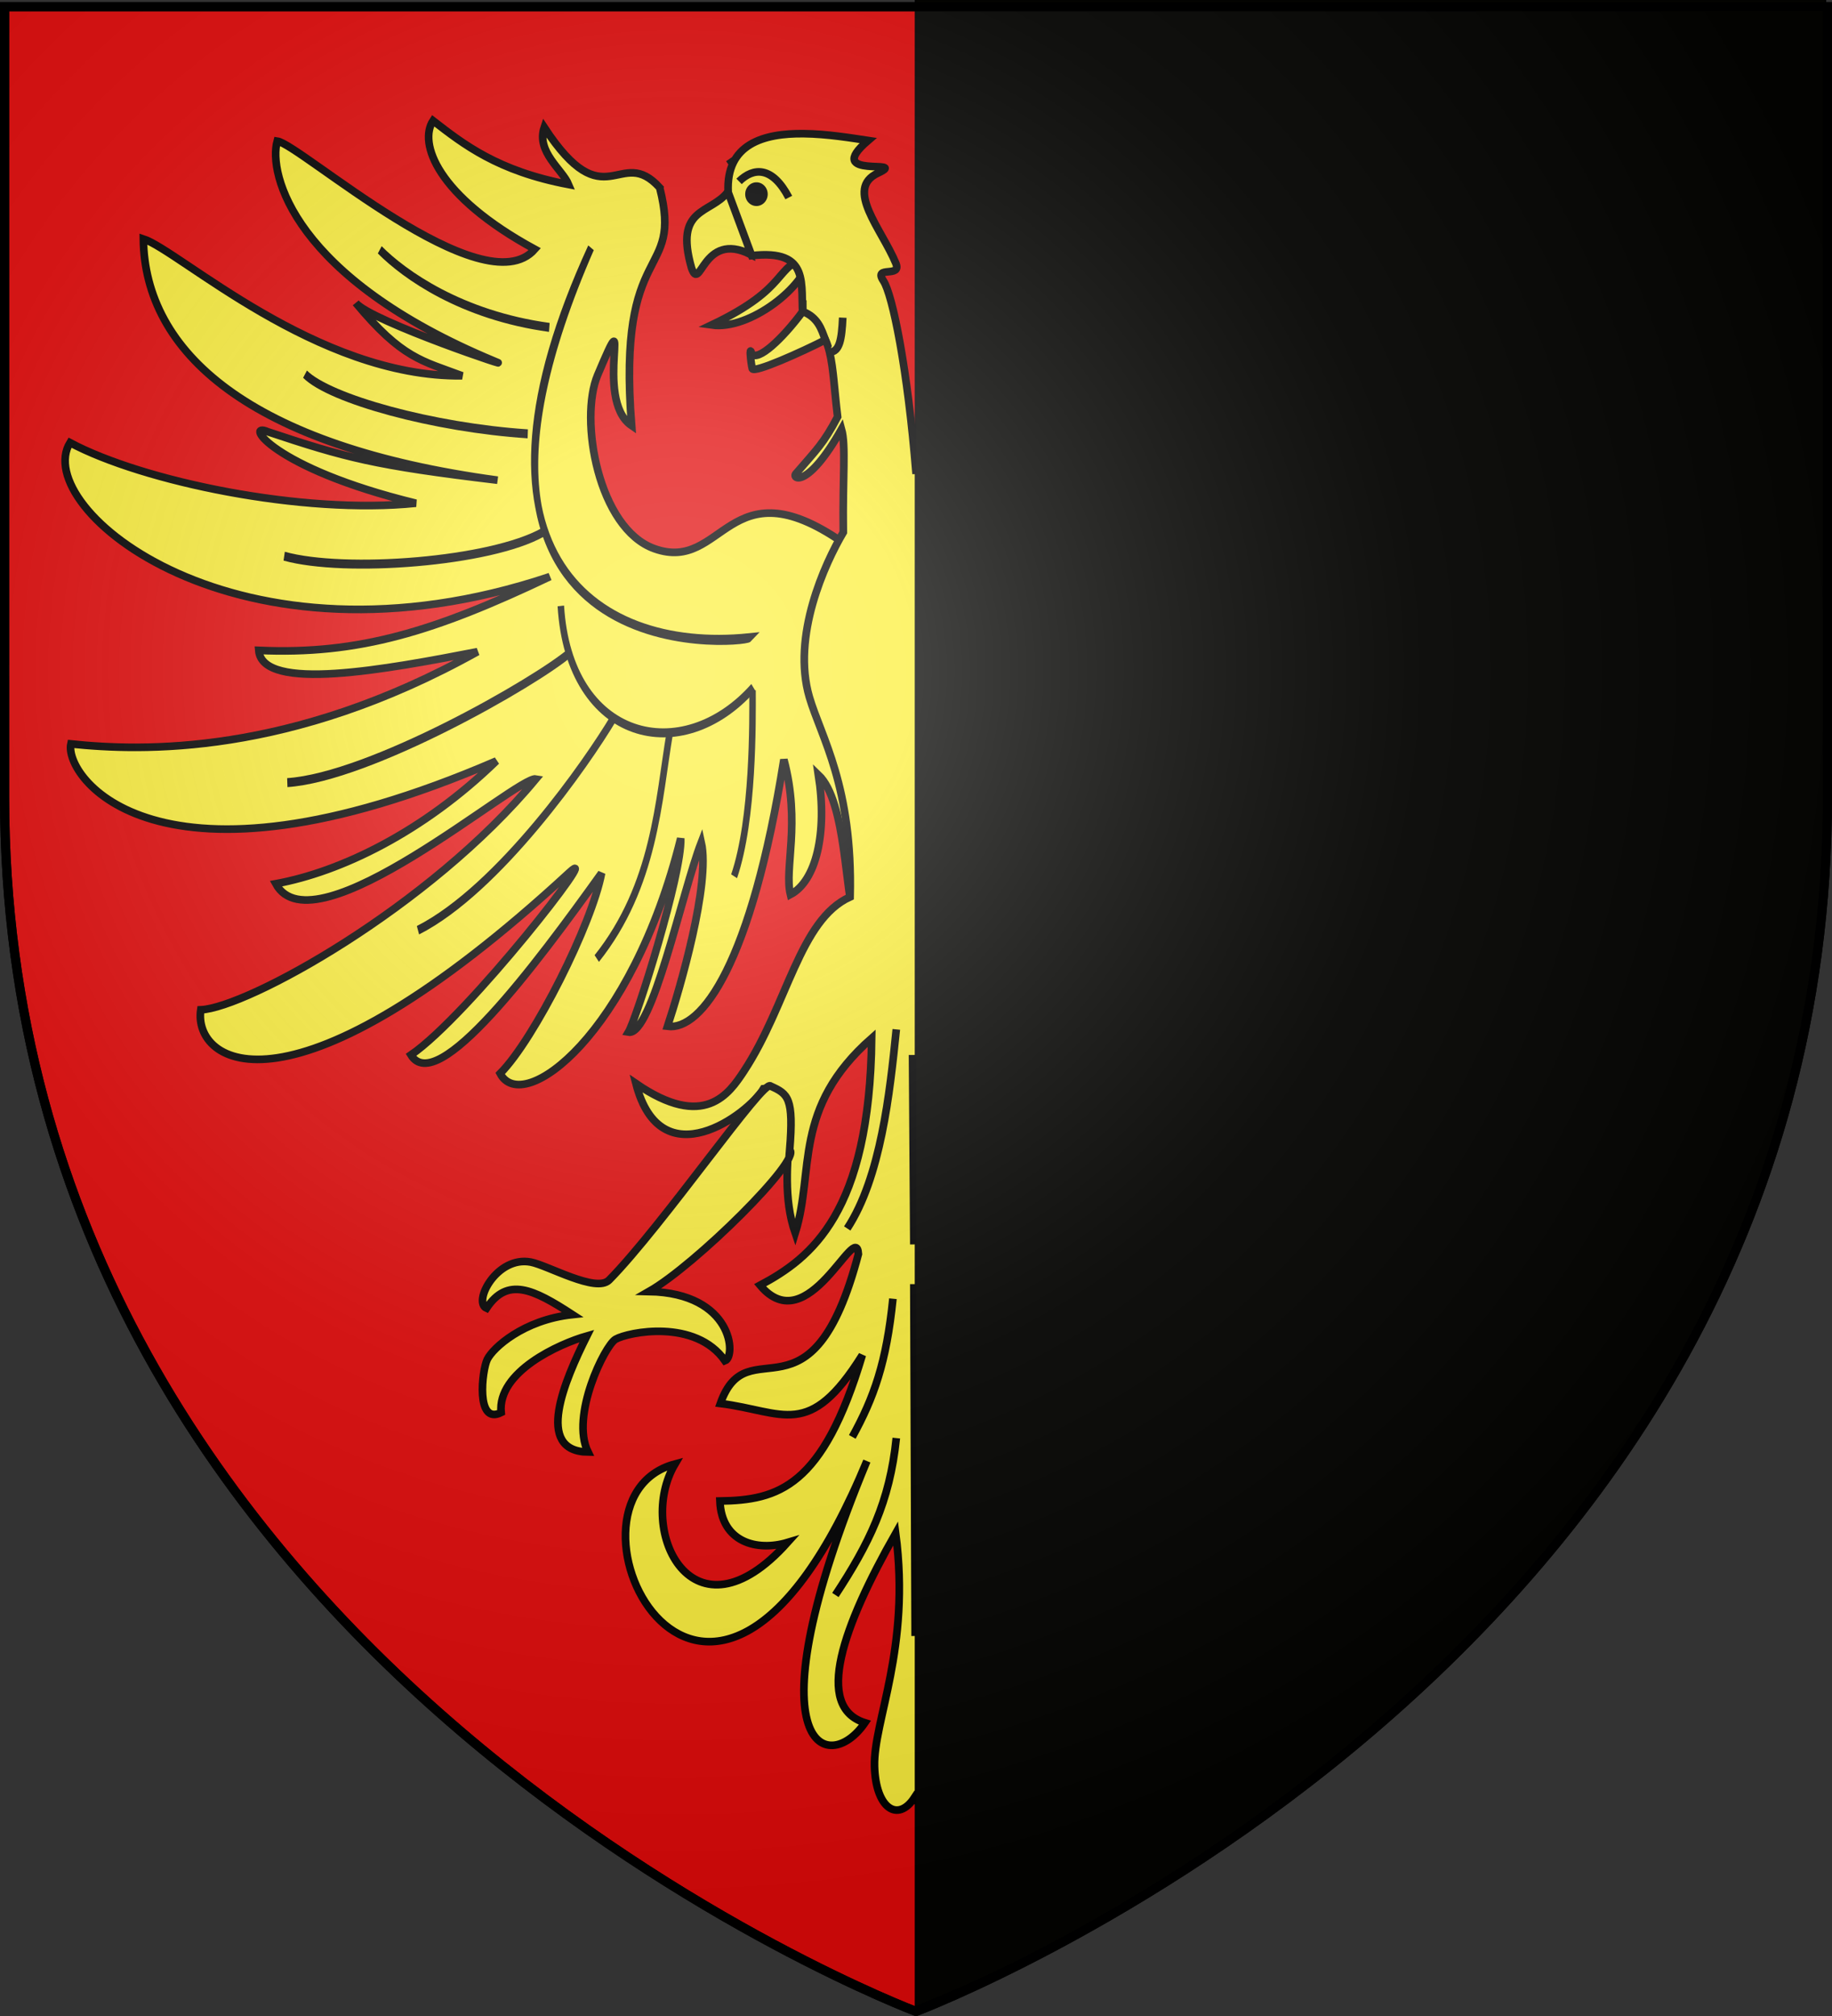<svg xmlns="http://www.w3.org/2000/svg" xmlns:xlink="http://www.w3.org/1999/xlink" width="600" height="660" version="1.0"><rect width="100%" height="100%" fill="#333333" stroke="none"/><defs><linearGradient id="b"><stop offset="0" style="stop-color:white;stop-opacity:.314"/><stop offset=".19" style="stop-color:white;stop-opacity:.251"/><stop offset=".6" style="stop-color:#6b6b6b;stop-opacity:.125"/><stop offset="1" style="stop-color:black;stop-opacity:.125"/></linearGradient><linearGradient id="a"><stop offset="0" style="stop-color:#fd0000;stop-opacity:1"/><stop offset=".5" style="stop-color:#e77275;stop-opacity:.659"/><stop offset="1" style="stop-color:black;stop-opacity:.323"/></linearGradient><radialGradient xlink:href="#b" id="c" cx="221.445" cy="226.331" r="300" fx="221.445" fy="226.331" gradientTransform="matrix(1.353 0 0 1.349 -77.63 -85.747)" gradientUnits="userSpaceOnUse"/></defs><g style="display:inline"><path d="M300 658.5s298.5-112.32 298.5-397.772V2.176H1.5v258.552C1.5 546.18 300 658.5 300 658.5z" style="fill:#e20909;fill-opacity:1;fill-rule:evenodd;stroke:#000;stroke-width:3;stroke-linecap:butt;stroke-linejoin:miter;stroke-miterlimit:4;stroke-dasharray:none;stroke-opacity:1"/></g><path d="M265.142 84.025c-12.16 3.15-5.836 9.874-32.102 22.37 12.577 1.833 31.084-12.85 32.102-22.37zM335.6 83.91c12.162 3.15 5.837 9.875 32.103 22.37-12.577 1.834-31.084-12.849-32.102-22.37z" style="fill:#fcef3c;fill-opacity:1;fill-rule:evenodd;stroke:#000;stroke-width:2.5;stroke-linecap:butt;stroke-linejoin:miter;stroke-miterlimit:4;stroke-dasharray:none;stroke-opacity:1"/><path d="M238.37 62.851c-5.735 7.371-17.638 4.843-11.872 24.93 2.966 8.302 3.56-12.329 19.24-4.533-1.654-9.335-3.698-13.217-7.369-20.397z" style="fill:#fcef3c;fill-opacity:1;fill-rule:evenodd;stroke:#000;stroke-width:2.5;stroke-linecap:butt;stroke-linejoin:miter;stroke-miterlimit:4;stroke-dasharray:none;stroke-opacity:1;display:inline"/><g style="fill:#fcef3c;fill-opacity:1;stroke:#000;stroke-width:2.175;stroke-miterlimit:4;stroke-dasharray:none;stroke-opacity:1;display:inline"><path d="M296.228 82.542c-13.387-10.644-18.102 8.098-38.715-14.589-2.746 5.93 6.073 10.168 8.166 13.83-23.808-3.253-35.22-9.728-45.448-15.451-4.843 5.338 1.069 18.148 34.11 31.121-17.329 14.285-78.761-25.433-86.363-26.184-3.026 7.919 5.446 33.062 72.921 53.308 9.841 2.76-41.607-9.688-46.59-14.135 15.589 13.524 22.227 13.998 35.673 17.655-48.805.441-94.873-30.304-106.878-33.141.442 27.384 35.436 50.268 118.763 58.42-41.478-3.574-51.011-5.472-77.089-11.738-7.958-2.549.952 8.723 49.693 17.314-37.969 2.811-91.503-5.247-115.965-14.662-13.346 15.769 56.11 57.781 160.894 32.436-38.679 13.305-64.127 18.947-97.61 17.858 1.147 10.24 42.965 4.566 73.35.319-62.891 25.32-112.637 24.12-136.332 22.332-2.368 7.64 28.06 39.837 142.655 4.124-24.622 17.277-52.268 26.86-73.958 29.733 12.694 16.921 81.154-26.215 87.23-25.378-35.832 31.185-96.95 55.411-112.388 55.904-2.66 13.012 30.082 29.059 123.608-33.27 11.925-7.947-33.9 34.694-53.138 44.194 8.685 10.29 41.73-21.649 63.915-44.025-3.169 12.2-22.471 40.156-34.004 48.52 7.561 10.376 44.188-9.433 60.545-56.932.456 8.622-14.787 43.602-17.535 46.921 7.897 1.03 17.957-33.86 24.427-45.949 3.097 10.07-7.15 35.382-11.32 44.536 11.443 1.086 28.134-15.129 39.01-64.588 5.73 15.529.044 26.32 2.201 32.679 8.588-3.264 12.426-14.793 9.39-28.984 9.488 6.523 8.811 29.278 12.232 34.573l-4.22-90.914c-38.469-19.179-39.718 7.574-63.006 1.582-18.841-4.848-25.292-31.361-19.027-42.062 12.652-21.609-1.762 5.825 11.382 12.267-5.03-45.735 17.341-35.012 9.42-57.624z" style="fill:#fcef3c;fill-opacity:1;fill-rule:evenodd;stroke:#000;stroke-width:2.175;stroke-linecap:butt;stroke-linejoin:miter;stroke-miterlimit:4;stroke-dasharray:none;stroke-opacity:1" transform="matrix(-.977 0 0 1.352 673.33 -49.772)"/><g style="fill:#fcef3c;fill-opacity:1;stroke:#000;stroke-width:2.175;stroke-miterlimit:4;stroke-dasharray:none;stroke-opacity:1"><g style="fill:#fcef3c;fill-opacity:1;stroke:#000;stroke-width:2.175;stroke-miterlimit:4;stroke-dasharray:none;stroke-opacity:1;display:inline"><path d="M273.134 97.116c-54.082 62.64 7.708 107.904 52.989 94.416" style="fill:#fcef3c;fill-opacity:1;fill-rule:evenodd;stroke:#000;stroke-width:2.175;stroke-linecap:butt;stroke-linejoin:miter;stroke-miterlimit:4;stroke-dasharray:none;stroke-opacity:1" transform="matrix(-.977 0 0 1.352 673.33 -49.772)"/><path d="M202.321 97.597c8.258 6.025 27.314 15.86 56.843 18.787" style="fill:#fcef3c;fill-opacity:1;fill-rule:evenodd;stroke:#000;stroke-width:2.175;stroke-linecap:butt;stroke-linejoin:miter;stroke-miterlimit:4;stroke-dasharray:none;stroke-opacity:1" transform="matrix(-.977 0 0 1.352 673.33 -49.772)"/><path d="M177.272 127.705c8.257 6.024 43.21 12.97 74.666 14.451M170.287 171.782c20.3 4.098 69.223 1.409 86.71-5.78" style="fill:#fcef3c;fill-opacity:1;fill-rule:evenodd;stroke:#000;stroke-width:2.175;stroke-linecap:butt;stroke-linejoin:miter;stroke-miterlimit:4;stroke-dasharray:none;stroke-opacity:1;display:inline" transform="matrix(-.977 0 0 1.352 673.33 -49.772)"/></g><path d="M171.33 226.614c27.728-1.339 83.353-24.402 94.885-31.55" style="fill:#fcef3c;fill-opacity:1;fill-rule:evenodd;stroke:#000;stroke-width:2.175;stroke-linecap:butt;stroke-linejoin:miter;stroke-miterlimit:4;stroke-dasharray:none;stroke-opacity:1;display:inline" transform="matrix(-.977 0 0 1.352 673.33 -49.772)"/><path d="M263.018 183.825c2.797 32.965 40.768 39.197 64.55 19.75" style="fill:#fcef3c;fill-opacity:1;fill-rule:evenodd;stroke:#000;stroke-width:2.175;stroke-linecap:butt;stroke-linejoin:miter;stroke-miterlimit:4;stroke-dasharray:none;stroke-opacity:1" transform="matrix(-.977 0 0 1.352 673.33 -49.772)"/><path d="M215.134 262.355c27.247-10.01 56.86-40.781 65.501-51.301M275.067 269.208c19.54-17.717 20.658-38.372 24.482-54.672M321.108 249.29c6.533-13.864 6.206-37.409 6.176-45.038" style="fill:#fcef3c;fill-opacity:1;fill-rule:evenodd;stroke:#000;stroke-width:2.175;stroke-linecap:butt;stroke-linejoin:miter;stroke-miterlimit:4;stroke-dasharray:none;stroke-opacity:1;display:inline" transform="matrix(-.977 0 0 1.352 673.33 -49.772)"/></g></g><path d="M362.374 62.737c5.734 7.371 17.637 4.843 11.87 24.93-2.965 8.302-3.56-12.329-19.238-4.532 1.653-9.335 3.697-13.218 7.368-20.398z" style="fill:#fcef3c;fill-opacity:1;fill-rule:evenodd;stroke:#000;stroke-width:2.5;stroke-linecap:butt;stroke-linejoin:miter;stroke-miterlimit:4;stroke-dasharray:none;stroke-opacity:1;display:inline"/><path d="M331.346 83.69a1.774 1.951 0 1 1-3.548 0 1.774 1.951 0 1 1 3.548 0z" style="fill:#fcef3c;fill-opacity:1;fill-rule:nonzero;stroke:#000;stroke-width:1.839;stroke-linecap:round;stroke-linejoin:miter;stroke-miterlimit:4;stroke-dasharray:none;stroke-opacity:1" transform="matrix(1.368 0 0 1.352 -203.451 -49.38)"/><path d="M216.063 61.434c-13.076-14.39-17.682 10.949-37.816-19.724-2.683 8.018 5.932 13.748 7.976 18.699-23.256-4.399-34.402-13.154-44.394-20.891-4.73 7.217 1.044 24.537 33.32 42.077C158.22 100.91 98.212 47.21 90.787 46.193c-2.955 10.707 5.32 44.702 71.23 72.075 9.613 3.732-40.642-13.099-45.509-19.11 15.227 18.284 21.71 18.925 34.845 23.868-47.673.598-92.673-40.971-104.399-44.808.432 37.025 34.614 67.966 116.008 78.986-40.516-4.831-49.828-7.397-75.3-15.868-7.774-3.447.93 11.792 48.54 23.409-37.088 3.8-89.381-7.094-113.275-19.824-13.037 21.32 54.808 78.123 157.162 43.854-37.782 17.99-62.64 25.618-95.346 24.145 1.12 13.846 41.968 6.174 71.648.432-61.432 34.233-110.024 32.612-133.17 30.194-2.313 10.33 27.41 53.861 139.346 5.576-24.05 23.36-51.055 36.315-72.242 40.2 12.4 22.878 79.272-35.443 85.208-34.312-35.002 42.163-94.702 74.919-109.782 75.585-2.6 17.593 29.383 39.288 120.74-44.983 11.649-10.744-33.112 46.907-51.905 59.753 8.484 13.913 40.763-29.27 62.433-59.524-3.095 16.494-21.95 54.292-33.216 65.601 7.386 14.03 43.163-12.753 59.141-76.974.445 11.657-14.443 58.95-17.128 63.439 7.714 1.391 17.54-45.78 23.86-62.125 3.025 13.615-6.983 47.837-11.056 60.214 11.177 1.468 27.48-20.455 38.105-87.326 5.596 20.996.042 35.587 2.15 44.183 8.388-4.412 12.137-20 9.17-39.187 9.269 8.819 8.608 39.585 11.95 46.744l-4.123-122.92c-37.576-25.93-38.797 10.241-61.544 2.14-18.404-6.556-24.706-42.402-18.586-56.87 12.358-29.217-1.721 7.875 11.118 16.585-4.913-61.836 16.939-47.338 9.202-77.91z" style="fill:#fcef3c;fill-opacity:1;fill-rule:evenodd;stroke:#000;stroke-width:2.5;stroke-linecap:butt;stroke-linejoin:miter;stroke-miterlimit:4;stroke-dasharray:none;stroke-opacity:1"/><g style="fill:#fcef3c;fill-opacity:1;stroke:#000;stroke-width:2.175;stroke-miterlimit:4;stroke-dasharray:none;stroke-opacity:1"><g style="fill:#fcef3c;fill-opacity:1;stroke:#000;stroke-width:2.175;stroke-miterlimit:4;stroke-dasharray:none;stroke-opacity:1;display:inline"><path d="M326.123 191.532c-1.723 1.329-115.609 9.1-52.989-94.416-45.977 72.164-.802 98.38 52.989 94.416zM202.321 97.597c8.258 6.025 27.314 15.86 56.843 18.787" style="fill:#fcef3c;fill-opacity:1;fill-rule:evenodd;stroke:#000;stroke-width:2.175;stroke-linecap:butt;stroke-linejoin:miter;stroke-miterlimit:4;stroke-dasharray:none;stroke-opacity:1" transform="matrix(.977 0 0 1.352 -73.294 -50.166)"/><path d="M177.272 127.705c8.257 6.024 43.21 12.97 74.666 14.451M170.287 171.782c20.3 4.098 69.223 1.409 86.71-5.78" style="fill:#fcef3c;fill-opacity:1;fill-rule:evenodd;stroke:#000;stroke-width:2.175;stroke-linecap:butt;stroke-linejoin:miter;stroke-miterlimit:4;stroke-dasharray:none;stroke-opacity:1;display:inline" transform="matrix(.977 0 0 1.352 -73.294 -50.166)"/></g><path d="M171.33 226.614c27.728-1.339 83.353-24.402 94.885-31.55" style="fill:#fcef3c;fill-opacity:1;fill-rule:evenodd;stroke:#000;stroke-width:2.175;stroke-linecap:butt;stroke-linejoin:miter;stroke-miterlimit:4;stroke-dasharray:none;stroke-opacity:1;display:inline" transform="matrix(.977 0 0 1.352 -73.294 -50.166)"/><path d="M263.018 183.825c2.797 32.965 40.768 39.197 64.55 19.75" style="fill:#fcef3c;fill-opacity:1;fill-rule:evenodd;stroke:#000;stroke-width:2.175;stroke-linecap:butt;stroke-linejoin:miter;stroke-miterlimit:4;stroke-dasharray:none;stroke-opacity:1" transform="matrix(.977 0 0 1.352 -73.294 -50.166)"/><path d="M215.134 262.355c27.247-10.01 56.86-40.781 65.501-51.301M275.067 269.208c19.54-17.717 20.658-38.372 24.482-54.672M321.108 249.29c6.533-13.864 6.206-37.409 6.176-45.038" style="fill:#fcef3c;fill-opacity:1;fill-rule:evenodd;stroke:#000;stroke-width:2.175;stroke-linecap:butt;stroke-linejoin:miter;stroke-miterlimit:4;stroke-dasharray:none;stroke-opacity:1;display:inline" transform="matrix(.977 0 0 1.352 -73.294 -50.166)"/></g><path d="M314.56 339.752c.013 55.187 18.894 72.263 35.653 81.186-15.747 18.814-31.46-21.81-32.174-10.225 15.352 58.358 36.12 23.327 45.208 48.927-20.826 2.597-28.948 12.122-46.49-15.886 12.926 43.301 27.503 47.506 46.612 47.786-.51 13.466-12.098 16.58-22.13 13.563 30.96 34.556 49.761-3.838 36.874-25.647 44.25 11.804-10.567 125.357-62.852-.972 39.044 94.124 12.888 103.509.641 85.644 16.664-5.198 7.247-31.47-10.073-61.983-4.985 37.723 7.323 61.417 6.93 76.222-.37 13.866-7.712 18.716-13.218 10.056-5.494 8.438-12.76 3.596-13.126-10.183-.393-14.805 11.915-38.54 6.93-76.264-17.32 30.512-26.738 56.827-10.074 62.025-12.247 17.865-38.403 8.438.64-85.686-52.284 126.33-107.101 12.776-62.85.972-12.888 21.809 5.913 60.245 36.874 25.689-10.033 3.016-21.65-.097-22.161-13.563 19.109-.28 33.716-4.485 46.642-47.786-17.542 28.009-25.664 18.44-46.49 15.844 9.09-25.6 29.856 9.43 45.208-48.927-.713-11.584-16.457 29.039-32.204 10.225 16.76-8.923 35.914-23.739 36.554-80.89-26.096 22.963-18.64 43.435-25.046 63.82-7.89-22.742 6.185-48.708-10.378-47.28-4.997 8.306-33.64 29.86-41.79-1.69 22.4 15.416 30.522 3.317 35.38-4.055 14.264-21.65 18.152-49.538 34.767-57.04.917-36.19-9.522-52.374-13.34-65.405-5.85-19.975 5.055-43.716 11.112-53.955-.255-18.115.915-28.346-.58-33.76-11.139 19.672-16.377 16.231-14.957 14.578 6.817-7.943 8.946-9.672 13.675-18.633-2.128-17.492-1.104-28.196-11.355-32.027-.918-11.334 2.742-22.917-16.79-20.745l-7.692-20.704c-.85-15.9 11.684-19.369 24.695-19.224 7.807.087 15.777 1.446 21.124 2.24-15.347 13.11 13.845 5.688 3.174 10.689-10.915 5.115 1.293 18.317 5.922 29.534 2.022 4.9-7.524.536-4.09 5.704 3 4.514 7.936 28.726 10.714 63.208 2.779-34.609 8.386-58.779 11.386-63.293 3.434-5.167-6.082-.847-4.06-5.746 4.63-11.217 16.807-24.419 5.892-29.534-10.671-5 18.521 2.464 3.174-10.647 5.347-.793 13.317-2.195 21.124-2.282 13.011-.145 25.576 3.325 24.725 19.225l-7.723 20.745c-19.53-2.171-15.871 9.37-16.789 20.703-10.25 3.832-9.227 14.578-11.355 32.07 4.729 8.96 6.888 10.69 13.706 18.632 1.42 1.654-3.85 5.052-14.988-14.619-1.495 5.413-.264 15.708-.427 33.674 6.148 10.092 17.054 33.812 11.202 53.787-3.817 13.03-14.256 29.215-13.34 65.405 16.616 7.502 20.473 35.39 34.738 57.04 4.858 7.371 12.98 19.47 35.38 4.055-8.15 31.55-36.763 9.995-41.76 1.69-16.562-1.429-2.518 24.537-10.408 47.28-6.406-20.385.775-38.639-25.947-63.567zM240.842 52.198l-2.318 1.605" style="fill:#fcef3c;fill-opacity:1;fill-rule:evenodd;stroke:#000;stroke-width:2.5;stroke-linecap:butt;stroke-linejoin:miter;stroke-miterlimit:4;stroke-dasharray:none;stroke-opacity:1"/><path d="M262.903 101.98c-6.732 9.066-14.723 16.462-16.718 13.844-.9-3.324-.248 3.26.195 4.854.455 1.636 16.382-5.537 23.906-9.393-1.228-3.588-2.471-7.416-7.383-9.305z" style="fill:#fcef3c;fill-opacity:1;fill-rule:evenodd;stroke:#000;stroke-width:2.5;stroke-linecap:butt;stroke-linejoin:miter;stroke-miterlimit:4;stroke-dasharray:none;stroke-opacity:1;display:inline"/><path d="M242.05 59.388c4.704-4.608 10.87-5.055 16.287 5.277M271.662 115.273c3.367-.008 4.002-4.292 4.348-11.277M359.901 52.084l2.318 1.605" style="fill:#fcef3c;fill-opacity:1;fill-rule:evenodd;stroke:#000;stroke-width:2.5;stroke-linecap:butt;stroke-linejoin:miter;stroke-miterlimit:4;stroke-dasharray:none;stroke-opacity:1"/><path d="M337.84 101.866c6.732 9.066 14.723 16.463 16.718 13.844.9-3.324.248 3.26-.195 4.854-.455 1.637-16.382-5.537-23.906-9.393 1.228-3.588 2.471-7.416 7.383-9.305z" style="fill:#fcef3c;fill-opacity:1;fill-rule:evenodd;stroke:#000;stroke-width:2.5;stroke-linecap:butt;stroke-linejoin:miter;stroke-miterlimit:4;stroke-dasharray:none;stroke-opacity:1;display:inline"/><path d="M331.346 83.69a1.774 1.951 0 1 1-3.548 0 1.774 1.951 0 1 1 3.548 0z" style="fill:#fcef3c;fill-opacity:1;fill-rule:nonzero;stroke:#000;stroke-width:1.839;stroke-linecap:round;stroke-linejoin:miter;stroke-miterlimit:4;stroke-dasharray:none;stroke-opacity:1" transform="matrix(-1.368 0 0 1.352 804.194 -49.494)"/><path d="M358.693 59.275c-4.704-4.608-10.87-5.056-16.287 5.276M328.915 114.914c-3.368-.007-3.836-4.047-4.182-11.032M305.622 470.946c2.12 20.958 8.991 34.682 19.943 51.374M306.73 425.322c2.12 20.959 6.221 32.382 13.295 45.24M305.622 337.143c2.12 20.958 5.113 48.484 16.065 65.176M293.545 470.8c-2.12 20.958-8.991 34.681-19.943 51.374M292.437 425.176c-2.12 20.958-6.221 32.382-13.295 45.24M293.545 336.997c-2.12 20.958-5.113 48.484-16.065 65.176M298.87 345.371l.426 62.028M299.296 420.396l.427 115.195M341.72 374.854c-4.038 3.056 30.877 37.659 46.095 46.318-27.666.554-28.59 21.35-24.906 22.686 15.099-15.016 32.035-10.34 35.835-7.053 4.341 3.754 14.863 25.067 9.016 36.923 17.691-.258 7.64-23.446.392-38.002 9.048 2.57 29.35 11.686 28.074 25.072 8.382 4.197 6.266-13.833 4.543-17.386-1.81-3.734-11.836-12.978-27.91-14.69 12.897-8.394 21.28-12.429 28.142-2.08 4.567-2.023-3.371-17.238-14.502-15.1-5.6 1.075-21.4 10.178-25.655 5.86-17.549-17.807-50.75-66.088-52.856-63.493-5.714 2.59-7.662 3.687-6.268 20.945zM258.63 376.5c4.038 3.056-30.878 37.66-46.096 46.318 27.666.554 28.59 21.35 24.907 22.686-9.638-13.853-31.697-9.428-35.836-7.053-3.5 2.01-14.863 25.067-9.015 36.923-17.692-.258-7.64-23.446-.393-38.002-9.048 2.571-29.35 11.686-28.074 25.073-8.382 4.196-6.266-13.833-4.543-17.386 1.81-3.735 11.836-12.978 27.91-14.69-12.897-8.395-21.28-12.43-28.142-2.08-4.566-2.023 3.371-17.239 14.502-15.101 5.6 1.076 21.4 10.178 25.656 5.86 17.548-17.807 50.75-66.088 52.855-63.493 5.714 2.59 7.662 3.687 6.268 20.945z" style="fill:#fcef3c;fill-opacity:1;fill-rule:evenodd;stroke:#000;stroke-width:2.5;stroke-linecap:butt;stroke-linejoin:miter;stroke-miterlimit:4;stroke-dasharray:none;stroke-opacity:1"/><path d="M331.346 83.69a1.774 1.951 0 1 1-3.548 0 1.774 1.951 0 1 1 3.548 0z" style="fill:#000;fill-opacity:1;fill-rule:nonzero;stroke:#000;stroke-width:1.839;stroke-linecap:round;stroke-linejoin:miter;stroke-miterlimit:4;stroke-dasharray:none;stroke-opacity:1;display:inline" transform="matrix(-1.368 0 0 1.352 698.602 -49.58)"/><path d="M299.84-.183V656.96c112.082-44.927 206.704-131.917 250.533-213.35 34.081-56.265 45.544-112.926 47.483-175.936V-.183H299.84z" style="fill:#040401;fill-opacity:1;fill-rule:evenodd;stroke:#000;stroke-width:.5;stroke-linecap:butt;stroke-linejoin:miter;stroke-miterlimit:4;stroke-dasharray:none;stroke-opacity:1;display:inline"/><path d="M300 658.5s298.5-112.32 298.5-397.772V2.176H1.5v258.552C1.5 546.18 300 658.5 300 658.5z" style="opacity:1;fill:url(#c);fill-opacity:1;fill-rule:evenodd;stroke:none;stroke-width:1px;stroke-linecap:butt;stroke-linejoin:miter;stroke-opacity:1"/><path d="M300 658.524S1.5 546.204 1.5 260.752V2.2h597v258.552c0 285.452-298.5 397.772-298.5 397.772z" style="opacity:1;fill:none;fill-opacity:1;fill-rule:evenodd;stroke:#000;stroke-width:3;stroke-linecap:butt;stroke-linejoin:miter;stroke-miterlimit:4;stroke-dasharray:none;stroke-opacity:1"/></svg>